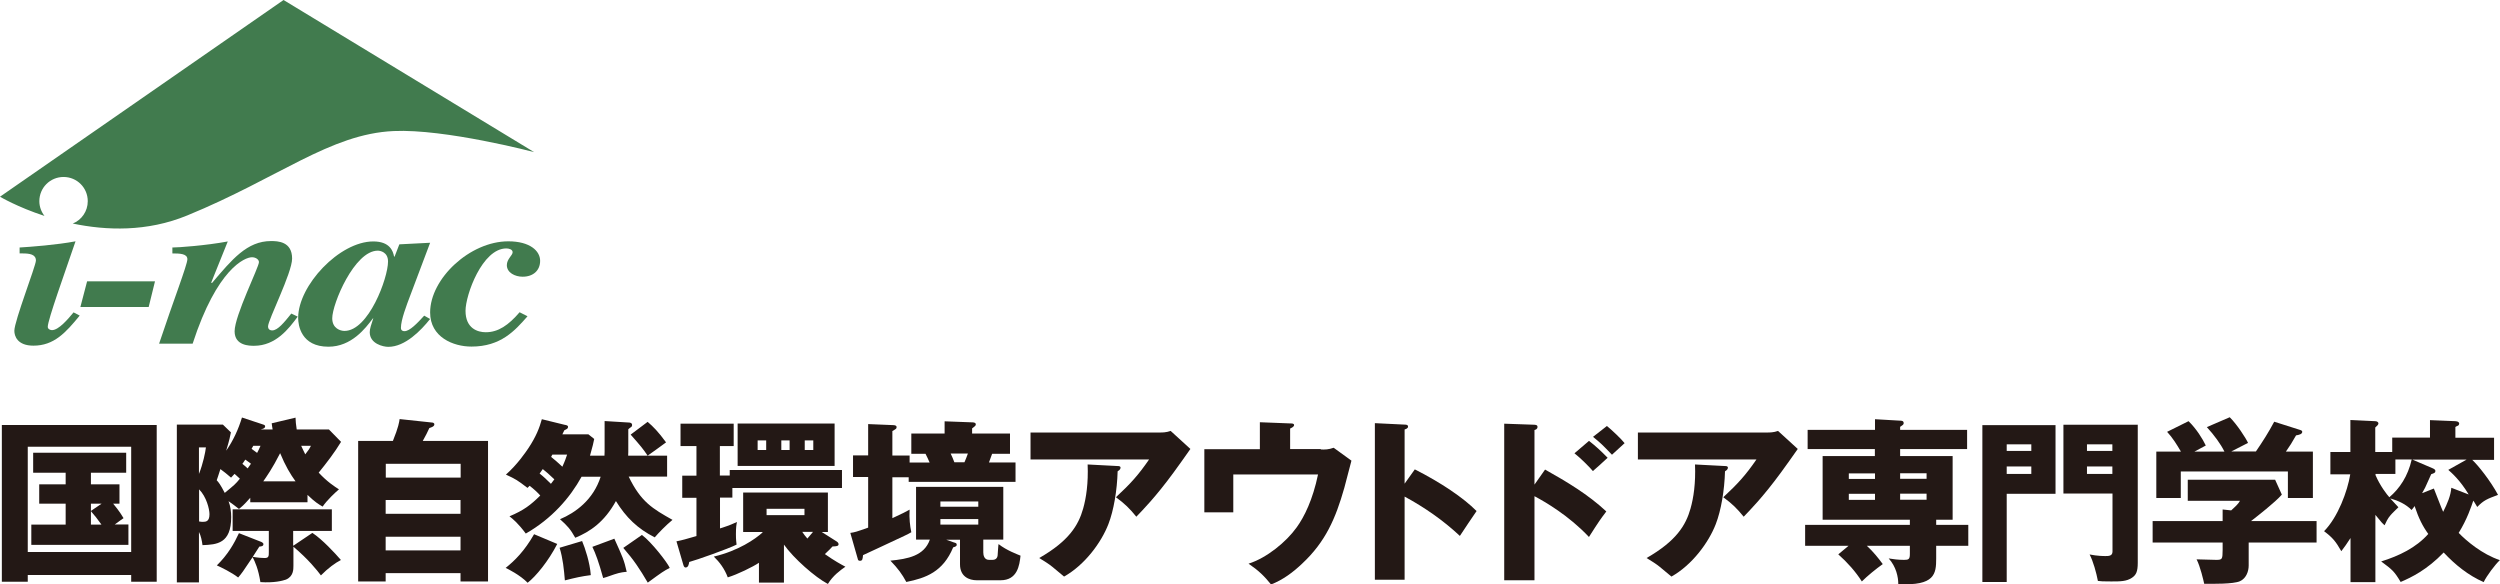 <?xml version="1.0" encoding="UTF-8"?>
<svg id="_レイヤー_1" data-name="レイヤー_1" xmlns="http://www.w3.org/2000/svg" width="190" height="44.42" viewBox="0 0 190 44.42">
  <defs>
    <style>
      .cls-1 {
        fill: #231815;
      }

      .cls-2 {
        fill: #417b4e;
      }
    </style>
  </defs>
  <g>
    <path class="cls-2" d="M6.06,23.98c-1.07,1.31-1.96,2.29-3.52,2.29-1.22,0-1.45-.73-1.45-1.13,0-.74,1.64-4.95,1.64-5.34,0-.47-.48-.54-1.01-.54h-.23v-.45c.84-.05,2.82-.2,4.25-.47-.82,2.41-2.11,5.97-2.11,6.5,0,.17.19.25.32.25.51,0,1.22-.84,1.64-1.35l.46.24Z"/>
    <path class="cls-2" d="M11.29,23.33h-5.18l.51-1.95h5.16l-.48,1.95Z"/>
    <path class="cls-2" d="M22.62,24.07c-.67.91-1.66,2.21-3.31,2.21-.34,0-1.48,0-1.48-1.1,0-1.19,1.85-4.88,1.85-5.26,0-.2-.25-.37-.53-.37-.53,0-2.65.84-4.51,6.57h-2.55c1.07-3.22,2.15-6,2.15-6.42s-.57-.44-1.14-.44v-.45c.46,0,2.55-.15,4.21-.46l-1.26,3.13.06.03c1.52-1.79,2.66-3.19,4.49-3.19.51,0,1.6.03,1.6,1.33,0,1.09-1.83,4.66-1.83,5.16,0,.15.08.3.32.3.42,0,.91-.61,1.45-1.28l.46.22Z"/>
    <path class="cls-2" d="M32.69,24.24c-.7.88-1.9,2.12-3.18,2.12-.4,0-1.41-.24-1.41-1.11,0-.27.11-.57.27-1.06l-.04.02c-.55.74-1.62,2.14-3.37,2.14-2.08,0-2.3-1.63-2.3-2.19,0-2.47,3.14-5.81,5.71-5.81,1.26,0,1.5.73,1.58,1.15h.04l.36-.93,2.34-.12-1.5,3.98c-.3.79-.72,1.89-.72,2.49,0,.23.19.25.27.25.4,0,.97-.6,1.5-1.18l.44.25ZM29.49,19.87c0-.71-.59-.82-.78-.82-1.77,0-3.46,4.04-3.46,5.14,0,.78.63.96.93.96,1.83,0,3.31-4.02,3.31-5.27Z"/>
    <path class="cls-2" d="M40.08,24.05c-.95,1.08-2.02,2.29-4.25,2.29-1.39,0-3.14-.72-3.14-2.59,0-2.58,3.03-5.41,5.94-5.41,1.66,0,2.42.74,2.42,1.48s-.53,1.21-1.33,1.21c-.57,0-1.2-.3-1.2-.88,0-.47.44-.74.44-.98,0-.22-.29-.29-.48-.29-1.83,0-3.1,3.54-3.1,4.74,0,1.35.93,1.63,1.54,1.63.95,0,1.73-.54,2.57-1.52l.59.3Z"/>
    <path class="cls-2" d="M21.55,0L0,14.95s1.32.79,3.38,1.46c-.24-.31-.39-.7-.39-1.12,0-1.02.82-1.84,1.84-1.84s1.84.82,1.84,1.84c0,.77-.47,1.43-1.14,1.7,2.53.53,5.64.65,8.71-.62,6.95-2.85,10.85-6.19,15.67-6.41,3.92-.18,10.68,1.6,10.68,1.6L21.55,0Z"/>
  </g>
  <g>
    <path class="cls-1" d="M2.11,43.7v.51H.14v-11.91h11.77v11.91h-1.94v-.51H2.11ZM9.97,41.95v-8H2.11v8h7.87ZM9.76,39.87v1.54H2.38v-1.54h2.61v-1.59h-2.01v-1.47h2.01v-.88h-2.47v-1.52h7.07v1.52h-2.68v.88h2.17v1.47h-.48c.07.09.46.53.79,1.1-.09.05-.44.32-.67.48h1.04ZM7.72,38.28h-.81v.55l.81-.55ZM7.71,39.87c-.3-.43-.53-.71-.8-1.02v1.02h.8Z"/>
    <path class="cls-1" d="M23.36,38.17h-4.34v-.34c-.5.57-.67.7-.86.85-.26-.22-.53-.4-.79-.59.15.39.2.81.2,1.21,0,2.02-1.1,2.09-2.18,2.13-.04-.31-.12-.73-.27-1v3.83h-1.68v-11.99h3.5l.61.59c-.07.32-.09.5-.36,1.39.54-.77.93-1.63,1.2-2.52l1.63.54c.09.03.13.07.13.13,0,.16-.2.2-.35.24h.92c-.05-.28-.05-.31-.07-.47l1.81-.43c.01.3.03.5.09.9h2.45l.92.94c-.5.82-1.09,1.59-1.7,2.34.65.7,1.2,1.05,1.54,1.27-.26.22-.89.8-1.24,1.31-.31-.18-.58-.34-1.15-.89v.55ZM15.12,34v2.02c.31-.77.49-1.66.53-2.02h-.53ZM15.12,39.63c.16.03.24.03.3.03.23,0,.5-.03.5-.58,0-.39-.23-1.33-.79-1.89v2.44ZM17.82,36.02c-.04.05-.07.08-.26.28-.27-.23-.59-.5-.81-.65-.18.54-.2.65-.28.85.15.16.28.32.61.96.74-.61.82-.67,1.15-1.08-.3-.27-.32-.3-.4-.36ZM22.3,41.47l1.44-.97c.74.48,1.74,1.56,2.17,2.06-.43.22-.98.62-1.52,1.17-.27-.36-.94-1.21-2.09-2.18v1.45c0,.28,0,.81-.57,1.05-.26.09-.89.26-1.94.19-.16-1.01-.4-1.52-.59-1.9-.75,1.13-.84,1.25-1.1,1.55-.5-.39-1.31-.78-1.62-.92.84-.82,1.32-1.67,1.68-2.45l1.71.67s.15.07.15.16c0,.16-.15.18-.31.19-.15.24-.22.35-.5.78.4.07.74.09.9.09.32,0,.32-.15.32-.46v-1.6h-2.75v-1.64h7.54v1.64h-2.94v1.1ZM19.04,35.29s0-.01.03-.05c-.07-.05-.2-.16-.43-.31-.15.22-.16.26-.22.32.23.19.31.26.4.35.04-.05.05-.08.22-.31ZM19.25,33.88c-.04.07-.05.09-.13.23.13.09.28.2.42.31.09-.18.15-.27.26-.54h-.54ZM22.46,36.58c-.39-.54-.77-1.17-1.17-2.14-.58,1.15-1.05,1.81-1.28,2.14h2.45ZM22.89,33.88c.08.16.15.34.31.65.27-.34.32-.43.43-.65h-.74Z"/>
    <path class="cls-1" d="M37.09,33.51v10.68h-2.09v-.63h-5.69v.63h-2.09v-10.68h2.64c.43-1.06.48-1.44.51-1.66l2.44.26c.08,0,.2.03.2.14,0,.16-.22.23-.38.28-.16.36-.26.54-.5.98h4.94ZM29.32,36.3h5.69v-1.05h-5.69v1.05ZM35,38h-5.69v1.05h5.69v-1.05ZM35,40.79h-5.69v1.04h5.69v-1.04Z"/>
    <path class="cls-1" d="M42.35,41.34c-.67,1.31-1.63,2.47-2.25,2.95-.57-.59-1.52-1.06-1.67-1.13.69-.55,1.43-1.28,2.16-2.56l1.76.74ZM44.2,36.23c-.88,1.6-2.26,3.19-4.24,4.32-.58-.78-.98-1.11-1.24-1.31,1.09-.46,1.6-.85,2.34-1.58-.24-.27-.51-.51-.81-.74-.07.08-.08.09-.16.16-.78-.59-.86-.65-1.64-1.01.88-.78,1.5-1.7,1.71-2.01.59-.89.84-1.55,1.02-2.2l1.71.42c.16.03.28.05.28.16,0,.13-.07.16-.28.26-.12.23-.12.26-.15.31h1.98l.44.35c-.05.26-.12.57-.32,1.27h1.1c.01-.09.01-.2.01-.31v-2.32l1.81.11c.08,0,.28.01.28.19,0,.05-.01.11-.07.15-.03.03-.19.13-.22.18v1.72c0,.05,0,.12-.01.28h2.96v1.59h-2.92c.93,1.93,1.82,2.44,3.33,3.29-.48.39-1.08,1.01-1.35,1.33-1.31-.67-2.18-1.51-2.95-2.76-.88,1.6-1.97,2.33-3.09,2.79-.38-.67-.58-.89-1.16-1.41,1.17-.49,2.53-1.47,3.09-3.23h-1.47ZM41.87,36.77c.13-.16.18-.23.26-.34-.42-.4-.59-.55-.88-.78-.08.11-.19.27-.24.34.31.24.47.4.86.78ZM41.98,34.55c-.07.12-.08.13-.09.18.27.22.48.39.85.74.22-.48.28-.69.36-.92h-1.12ZM44.24,41.12c.23.55.59,1.62.66,2.59-.7.09-1.15.19-1.97.4-.07-.84-.15-1.67-.4-2.48l1.71-.51ZM46.69,40.94c.63,1.4.74,1.62.94,2.52-.16.01-.46.03-.94.19-.62.22-.69.24-.85.28-.34-1.23-.57-1.85-.82-2.37l1.67-.62ZM48.78,40.65c.73.54,1.94,2.1,2.12,2.51-.46.24-.58.32-1.67,1.12-.61-1.04-1.05-1.71-1.86-2.64l1.41-.98ZM49.22,32.06c.42.36.81.75,1.4,1.56-.22.16-1.2.88-1.4,1.01-.34-.51-.54-.75-1.29-1.6l1.29-.97Z"/>
    <path class="cls-1" d="M54.72,36.14h.74v-.42h8.53v1.37h-8.33v.73h-.94v2.34c.05-.01.07-.03.16-.05.61-.2.82-.3,1.13-.44-.04.19-.08.38-.08.92,0,.46.03.62.05.8-.61.31-3.09,1.19-3.6,1.32-.03.18-.07.42-.28.42-.05,0-.12-.04-.16-.18l-.53-1.81c.46-.09.69-.16,1.52-.4v-2.91h-1.08v-1.68h1.08v-2.25h-1.21v-1.7h4.04v1.7h-1.05v2.25ZM59.58,44.28h-1.9v-1.51c-.44.3-1.64.89-2.37,1.11-.24-.65-.63-1.17-1.06-1.58,1.87-.44,3.15-1.33,3.7-1.83v-.04h-1.47v-3h6.44v3h-.47l1.15.73c.12.08.13.17.13.2,0,.15-.17.16-.46.17-.16.18-.2.22-.58.58.75.53,1.21.77,1.56.96-.39.27-.96.69-1.33,1.31-.96-.5-2.6-1.94-3.34-2.99v2.9ZM63.43,32.19v3.22h-7.37v-3.22h7.37ZM58.23,33.47h-.65v.73h.65v-.73ZM58.26,38.67v.48h2.88v-.48h-2.88ZM59.38,34.2h.63v-.73h-.63v.73ZM60.97,40.42c.12.19.23.32.39.51.12-.15.24-.27.43-.51h-.82ZM61.16,34.2h.65v-.73h-.65v.73Z"/>
    <path class="cls-1" d="M64.63,40.5c.34-.05.42-.07,1.35-.4v-3.85h-1.15v-1.64h1.15v-2.38l1.93.08c.07.01.23.01.23.15,0,.12-.03.13-.32.3v1.86h1.31v.53h1.52c-.13-.3-.16-.36-.31-.66h-1.08v-1.54h2.53v-.93l2.14.08c.11.01.23.03.23.15,0,.09-.03.12-.28.31v.39h2.88v1.54h-1.36c-.11.31-.12.34-.24.66h2.02v1.47h-8.12v-.35h-1.24v3.11c.85-.39,1.01-.48,1.31-.65-.04.67.03,1.24.13,1.72-.16.09-.26.15-.5.26-.9.43-3,1.4-3.17,1.48-.03.3-.04.43-.23.43-.08,0-.15-.03-.16-.11l-.57-1.99ZM71.86,41l.62.22c.19.05.23.08.23.18,0,.12-.11.15-.27.2-.77,1.86-2.07,2.33-3.56,2.63-.32-.59-.62-1.01-1.21-1.62,1.32-.13,2.57-.36,3-1.6h-1.05v-4.01h6.63v4.01h-1.52v.97c0,.22.07.57.44.57h.26c.34,0,.38-.26.39-.34,0,0,.05-.82.07-.86.61.48,1.43.78,1.67.88-.08.75-.24,1.87-1.52,1.87h-1.81c-.57,0-1.27-.27-1.27-1.21v-1.87h-1.1ZM71.47,38.51h2.88v-.4h-2.88v.4ZM74.35,39.45h-2.88v.42h2.88v-.42ZM72.25,34.47c.15.32.16.35.28.66h.77c.08-.18.19-.46.26-.66h-1.31Z"/>
    <path class="cls-1" d="M88.22,32.87c.09,0,.43,0,.75-.12l1.5,1.37c-.2.28-1.08,1.54-1.27,1.78-1.39,1.9-2.4,2.91-2.84,3.37-.5-.62-.89-1-1.55-1.48,1.12-1.04,1.7-1.68,2.52-2.87h-9.01v-2.05h9.9ZM84.96,35.42c.07,0,.2.01.2.12,0,.03,0,.16-.22.28-.04,1.46-.3,2.98-.7,4.01-.54,1.4-1.79,3.1-3.37,3.99-.13-.11-.22-.18-.89-.74-.24-.2-.62-.44-1-.67,2.25-1.29,2.98-2.48,3.34-3.76.23-.81.4-1.94.34-3.35l2.29.12Z"/>
    <path class="cls-1" d="M100.38,34.16c.34.01.57.01.98-.13l1.35.98c-.09.32-.46,1.77-.54,2.06-.67,2.37-1.45,4.12-3.19,5.75-.7.67-1.48,1.25-2.38,1.6-.51-.63-.92-1.04-1.71-1.58,1.39-.44,2.87-1.66,3.65-2.75.59-.81,1.23-2.11,1.63-4.03h-6.44v2.88h-2.2v-4.8h4.22v-2.05l2.3.09c.18,0,.3.01.3.13,0,.13-.22.22-.3.26v1.56h2.33Z"/>
    <path class="cls-1" d="M107.52,35.67c1.98,1,3.7,2.16,4.7,3.17-.59.86-.66.97-1.27,1.89-1.27-1.19-2.69-2.17-4.2-2.99v6.32h-2.26v-11.9l2.26.11c.11,0,.26.01.26.15,0,.15-.18.19-.26.22v4.12l.77-1.08Z"/>
    <path class="cls-1" d="M117.43,35.69c1.64.92,3.27,1.89,4.65,3.18-.43.57-.53.7-1.32,1.94-1.52-1.62-3.33-2.67-4.14-3.1v6.39h-2.3v-11.9l2.3.08c.07.01.23.01.23.16,0,.18-.15.22-.23.24v4.15l.81-1.15ZM120.77,33.51c.5.39.89.75,1.41,1.28-.36.34-.96.88-1.12,1.01-.26-.31-.93-.98-1.4-1.35l1.1-.94ZM122.12,32.37c.34.27,1.12,1.01,1.35,1.31-.15.13-.82.75-.96.88-.75-.78-.85-.88-1.44-1.36l1.05-.82Z"/>
    <path class="cls-1" d="M134.38,32.87c.09,0,.43,0,.75-.12l1.5,1.37c-.2.28-1.08,1.54-1.27,1.78-1.39,1.9-2.4,2.91-2.84,3.37-.5-.62-.89-1-1.55-1.48,1.12-1.04,1.7-1.68,2.52-2.87h-9.01v-2.05h9.9ZM131.12,35.42c.07,0,.2.01.2.12,0,.03,0,.16-.22.28-.04,1.46-.3,2.98-.7,4.01-.54,1.4-1.79,3.1-3.37,3.99-.13-.11-.22-.18-.89-.74-.24-.2-.62-.44-1-.67,2.25-1.29,2.98-2.48,3.34-3.76.23-.81.4-1.94.34-3.35l2.29.12Z"/>
    <path class="cls-1" d="M142.5,34.13h-5.12v-1.46h5.12v-.81l1.91.11c.11,0,.27.01.27.19,0,.11-.08.15-.27.28v.23h5.09v1.46h-5.09v.53h3.99v4.84h-1.25v.39h2.44v1.59h-2.44v.96c0,1.17-.09,2.1-2.88,1.95,0-.54-.16-1.32-.73-1.95.31.05.69.11,1.17.11.35,0,.44-.05.44-.46v-.61h-3.27c.48.44.88.94,1.21,1.39-.53.38-1.16.89-1.59,1.32-.46-.73-1.1-1.45-1.79-2.06l.78-.65h-3.3v-1.59h7.96v-.39h-6.63v-4.84h3.97v-.53ZM142.5,35.98h-1.99v.42h1.99v-.42ZM142.5,37.53h-1.99v.46h1.99v-.46ZM144.41,36.39h2.01v-.42h-2.01v.42ZM144.41,37.98h2.01v-.46h-2.01v.46Z"/>
    <path class="cls-1" d="M156.22,32.3v5.23h-3.71v6.7h-1.85v-11.92h5.55ZM154.38,34.27v-.5h-1.87v.5h1.87ZM152.51,35.45v.57h1.87v-.57h-1.87ZM162.47,32.3v10.48c0,.67-.13.92-.44,1.13-.42.28-.88.28-1.58.28-.65,0-.79-.01-1.01-.04-.12-.62-.35-1.48-.63-2.01.62.12,1.04.12,1.21.12.23,0,.53,0,.53-.34v-4.41h-3.73v-5.23h5.66ZM160.54,34.27v-.5h-1.93v.5h1.93ZM158.61,35.45v.57h1.93v-.57h-1.93Z"/>
    <path class="cls-1" d="M170.9,41.23v1.75c0,.43-.18.97-.66,1.19-.5.23-2.13.2-2.72.2-.05-.23-.3-1.33-.58-1.86.22,0,1.25.04,1.5.04.47,0,.47-.07.48-.75v-.57h-5.32v-1.63h5.32v-.88l.65.07c.38-.35.54-.5.67-.73h-3.97v-1.6h6.64l.51,1.13c-.5.58-1.89,1.66-2.34,2.01h4.98v1.63h-5.16ZM169.05,34.31c-.26-.54-.77-1.24-1.33-1.85l1.74-.75c.54.53,1.23,1.59,1.39,1.95-.2.11-1.09.55-1.27.65h1.87c.5-.73.98-1.48,1.39-2.26l1.95.62c.11.03.18.07.18.15,0,.17-.23.23-.47.27-.35.62-.43.73-.77,1.23h2.05v3.53h-1.9v-2.02h-8.14v2.02h-1.86v-3.53h1.87c-.31-.53-.63-1.05-1.05-1.5l1.63-.81c.59.57,1.08,1.36,1.31,1.85-.13.07-.74.39-.86.46h2.28Z"/>
    <path class="cls-1" d="M187.87,34.93c.47.43,1.41,1.62,1.98,2.68-.82.31-1.08.4-1.58.92-.05-.07-.24-.42-.3-.48-.15.44-.46,1.4-1.11,2.45.59.61,1.78,1.62,3.13,2.07-.38.36-1,1.19-1.23,1.67-1.17-.51-2.17-1.32-3.04-2.25-1.27,1.32-2.45,1.89-3.27,2.24-.49-.82-.63-.93-1.48-1.56,1.35-.42,2.65-1.04,3.58-2.09-.43-.59-.73-1.19-1.04-2.12-.08.12-.11.16-.23.3-.43-.44-1.01-.71-1.62-.88.22.23.57.61.62.67-.08.08-.53.51-.61.62-.2.22-.35.55-.44.75-.15-.13-.23-.2-.7-.79v5.11h-1.89v-3.35c-.28.44-.47.7-.7,1-.43-.75-.65-1.02-1.31-1.52,1.05-1.06,1.78-3.03,1.99-4.32h-1.51v-1.7h1.52v-2.43l1.89.09c.08,0,.24.04.24.18,0,.09-.13.2-.24.3v1.86h1.29v-1.09h2.87v-1.33l1.94.08c.22.01.28.12.28.18s-.03.11-.07.15c-.03.01-.19.08-.22.11v.82h2.94v1.68h-1.71ZM180.54,36.11c.34.81.89,1.51,1.05,1.68.78-.66,1.41-1.59,1.7-2.87h-1.24v1.1h-1.51v.08ZM184.97,37.12c.12.28.59,1.54.71,1.78.32-.63.58-1.25.62-1.83l1.32.51c-.67-1.12-1.32-1.66-1.55-1.87l1.39-.78h-4.12l1.52.65c.09.04.23.09.23.22s-.09.16-.32.24c-.08.16-.39.89-.46,1.02-.05.09-.15.27-.23.42l.89-.35Z"/>
  </g>
</svg>